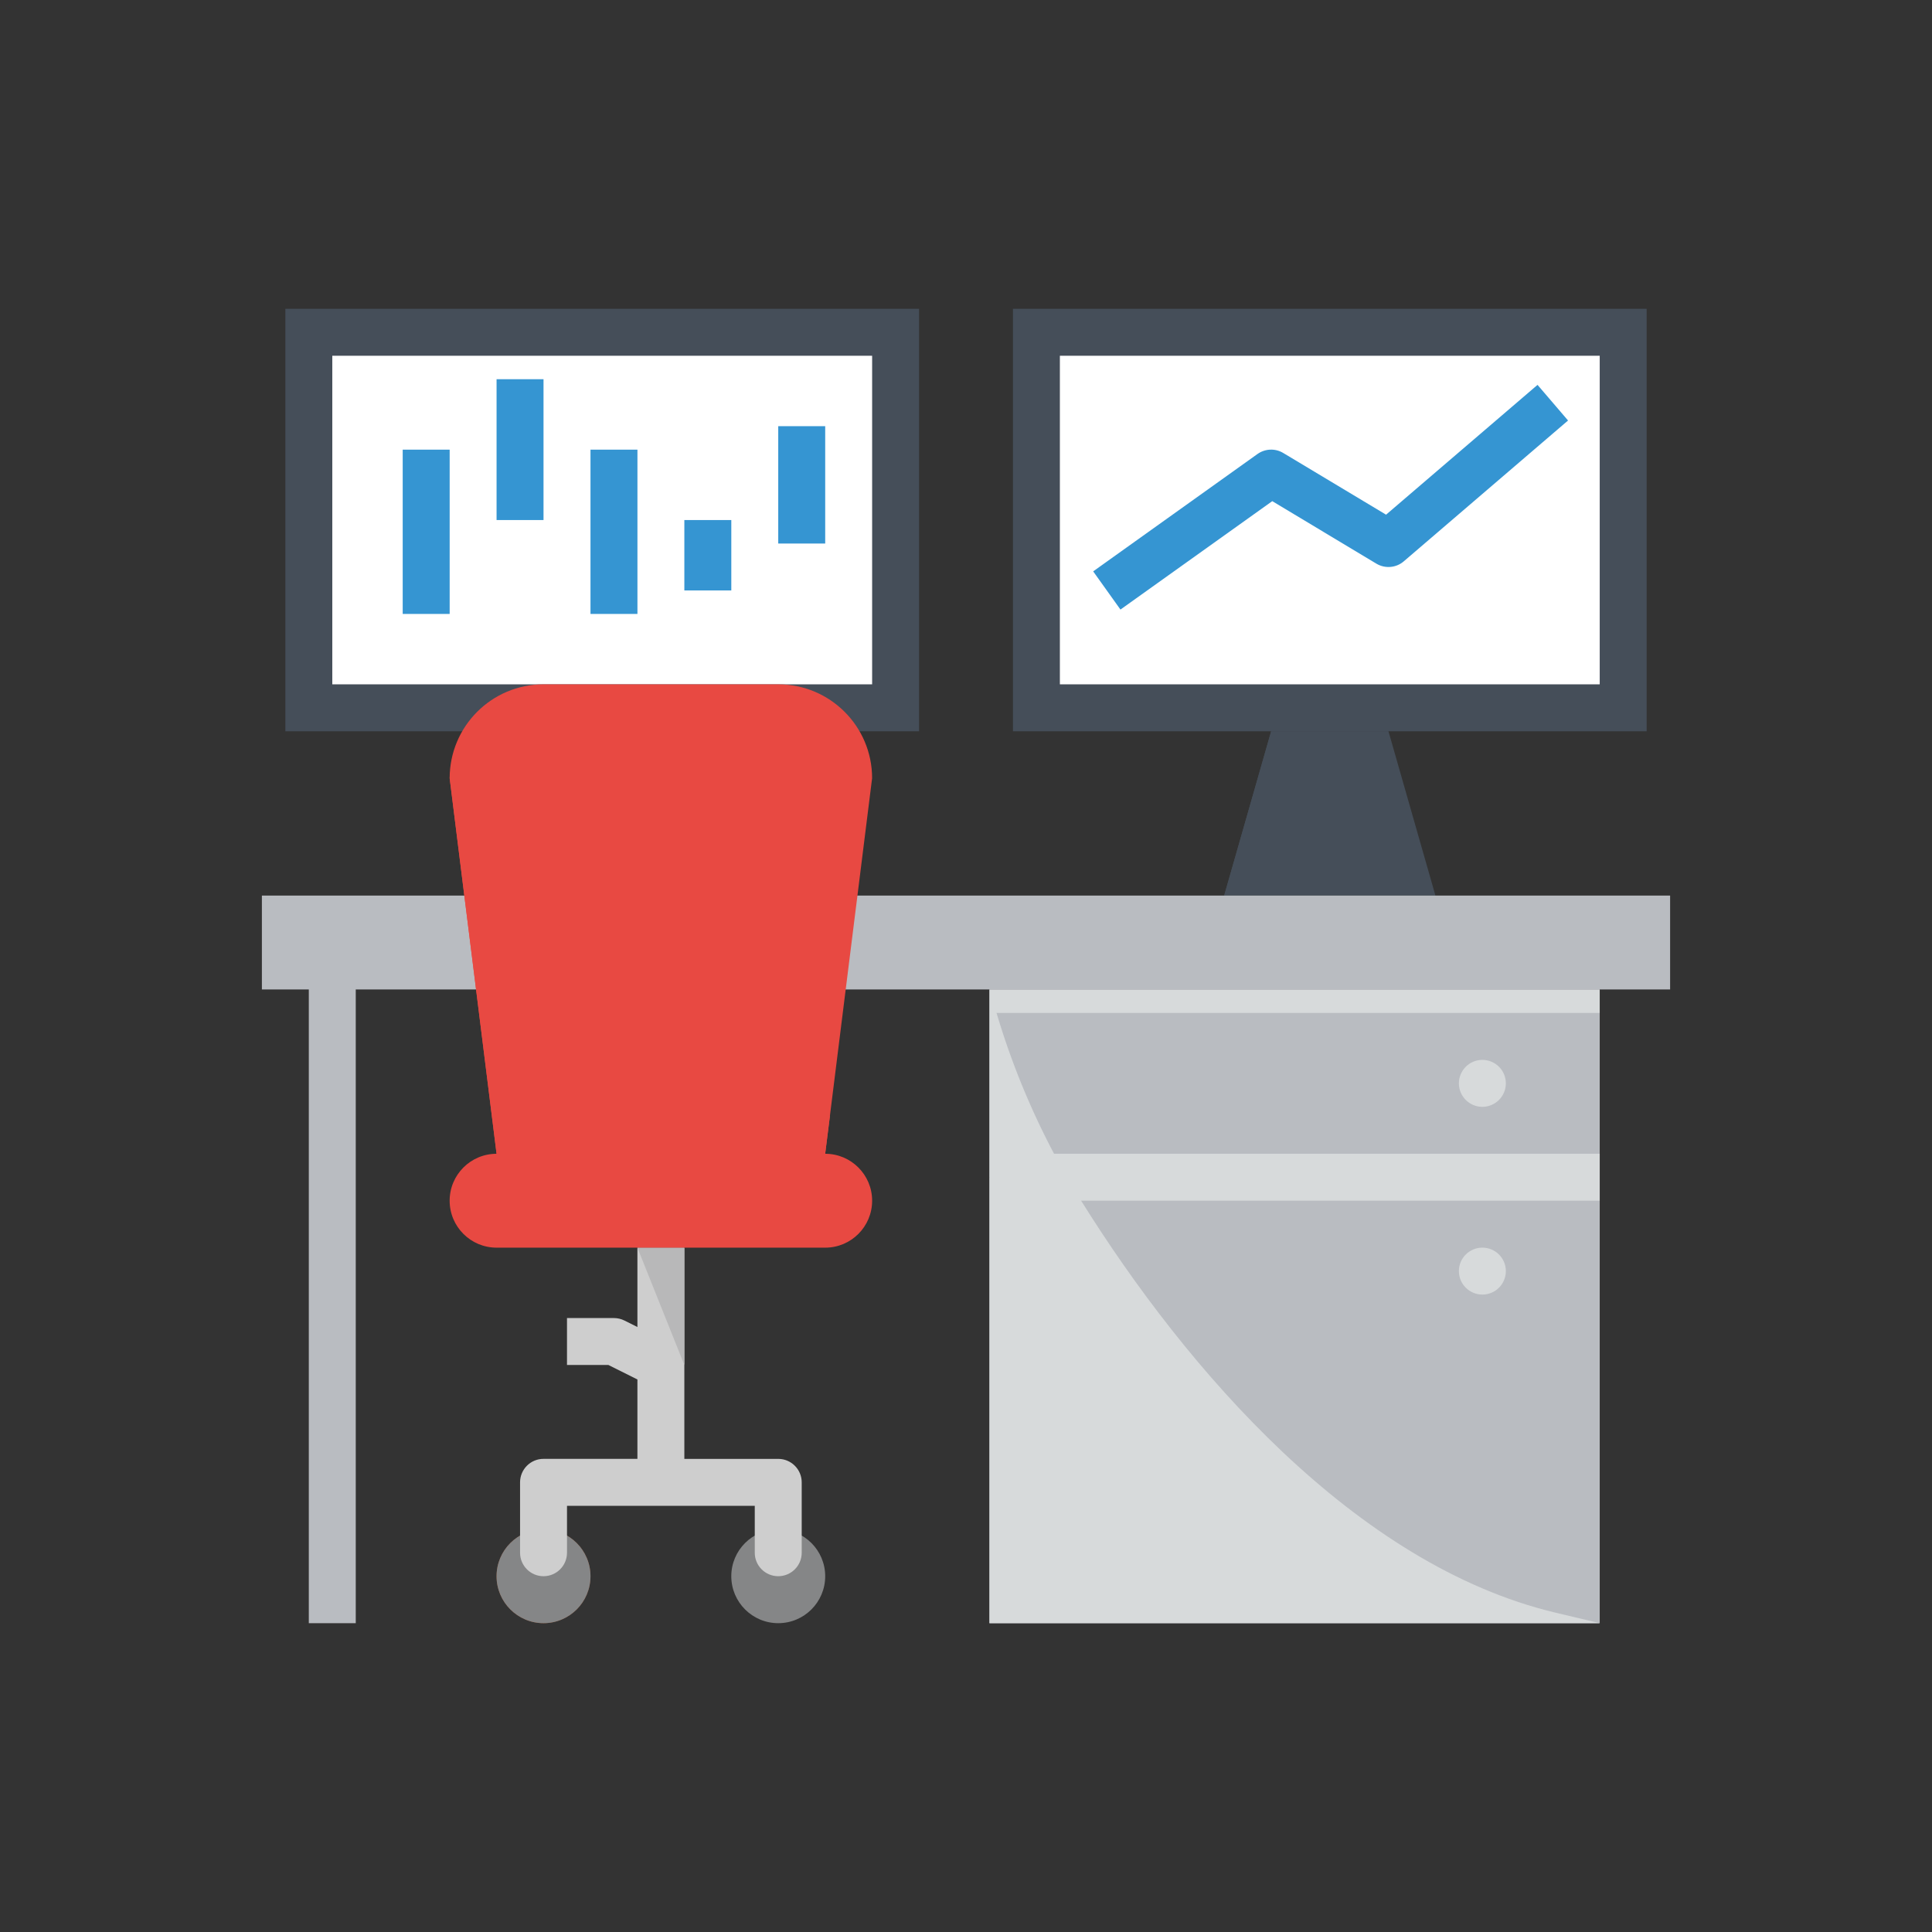 <?xml version="1.0" encoding="utf-8"?>
<!-- Generator: Adobe Illustrator 16.0.3, SVG Export Plug-In . SVG Version: 6.00 Build 0)  -->
<!DOCTYPE svg PUBLIC "-//W3C//DTD SVG 1.1//EN" "http://www.w3.org/Graphics/SVG/1.1/DTD/svg11.dtd">
<svg version="1.1" id="Calque_1" xmlns="http://www.w3.org/2000/svg" xmlns:xlink="http://www.w3.org/1999/xlink" x="0px" y="0px"
	 width="141.73px" height="141.73px" viewBox="0 0 141.73 141.73" enable-background="new 0 0 141.73 141.73" xml:space="preserve">
<rect x="0" y="0" width="141.73" height="141.73" fill="#333333" stroke="none"/>
<g>
	<rect x="20.933" y="22.654" fill="#454E59" width="46.488" height="30.994"/>
	<rect x="24.377" y="26.098" fill="#FFFFFF" width="39.602" height="24.104"/>
	<rect x="74.309" y="22.654" fill="#454E59" width="46.489" height="30.994"/>
	<polygon fill="#454E59" points="89.804,65.699 105.302,65.699 101.858,53.648 93.25,53.648 	"/>
	<polygon fill="#454E59" points="93.249,53.648 89.804,65.699 101.858,53.648 	"/>
	<rect x="77.752" y="26.098" fill="#FFFFFF" width="39.602" height="24.104"/>
	<path fill="#3595D2" d="M82.196,44.717l-2.001-2.802l12.054-8.61c0.558-0.396,1.298-0.429,1.887-0.075l7.545,4.527l11.111-9.523
		l2.239,2.614L102.979,41.18c-0.563,0.483-1.373,0.549-2.007,0.171l-7.64-4.587L82.196,44.717z"/>
	<rect x="29.542" y="32.986" fill="#3595D2" width="3.445" height="12.052"/>
	<rect x="36.428" y="27.819" fill="#3595D2" width="3.444" height="10.331"/>
	<rect x="43.318" y="32.986" fill="#3595D2" width="3.444" height="12.052"/>
	<rect x="50.203" y="38.15" fill="#3595D2" width="3.445" height="5.165"/>
	<rect x="57.091" y="31.264" fill="#3595D2" width="3.445" height="8.609"/>
	<rect x="72.586" y="72.586" fill="#B9BCC1" width="44.768" height="13.776"/>
	<rect x="72.586" y="86.362" fill="#B9BCC1" width="44.768" height="32.714"/>
	<path fill="#D7DADB" d="M108.744,81.197c-0.948,0-1.721-0.773-1.721-1.723c0-0.95,0.772-1.722,1.721-1.722
		c0.952,0,1.725,0.771,1.725,1.722C110.469,80.424,109.696,81.197,108.744,81.197"/>
	<path fill="#D7DADB" d="M108.744,94.969c-0.948,0-1.721-0.77-1.721-1.722c0-0.951,0.772-1.721,1.721-1.721
		c0.952,0,1.725,0.77,1.725,1.721C110.469,94.2,109.696,94.969,108.744,94.969"/>
	<path fill="#D7DADB" d="M117.353,84.639H77.325c-1.729-3.263-3.147-6.717-4.221-10.331h44.249v-1.723H72.586v1.723v10.331v3.442
		v30.994h44.768l-3.248-0.772c-14.665-3.494-27.051-17.807-34.797-30.222h38.045V84.639z"/>
	<polygon fill="#B9BCC1" points="19.212,65.699 19.212,72.586 22.654,72.586 22.654,119.076 26.098,119.076 26.098,72.586 
		122.518,72.586 122.518,65.699 	"/>
	<path fill="#904D2A" d="M39.872,112.188c1.903,0,3.446,1.542,3.446,3.443s-1.542,3.444-3.446,3.444
		c-1.901,0-3.445-1.543-3.445-3.444S37.971,112.188,39.872,112.188"/>
	<path fill="#858687" d="M39.872,112.188c1.903,0,3.446,1.542,3.446,3.443s-1.542,3.444-3.446,3.444
		c-1.901,0-3.445-1.543-3.445-3.444S37.971,112.188,39.872,112.188"/>
	<path fill="#858687" d="M57.091,112.188c1.903,0,3.445,1.542,3.445,3.443s-1.542,3.444-3.445,3.444
		c-1.901,0-3.444-1.543-3.444-3.444S55.189,112.188,57.091,112.188"/>
	<path fill="#CECECE" d="M57.091,107.022h-6.888V91.527H46.76v5.822l-0.953-0.476c-0.237-0.12-0.502-0.182-0.77-0.182h-3.443v3.442
		h3.037l2.129,1.064v5.823h-6.888c-0.95,0-1.721,0.771-1.721,1.723v5.166c0,0.949,0.771,1.72,1.721,1.72
		c0.95,0,1.723-0.771,1.723-1.72v-3.444h13.774v3.444c0,0.949,0.771,1.72,1.721,1.72c0.95,0,1.723-0.771,1.723-1.72v-5.166
		C58.813,107.794,58.041,107.022,57.091,107.022"/>
	<polygon fill="#B8B8B9" points="46.76,91.527 50.203,100.135 50.203,91.527 	"/>
	<path fill="#E84942" d="M57.091,50.202H39.872c-3.803,0-6.885,3.085-6.885,6.888l1.074,8.609l0.862,6.886l1.503,12.054h24.109
		l1.505-12.054l0.861-6.886l1.076-8.609C63.979,53.287,60.894,50.202,57.091,50.202"/>
	<path fill="#E84942" d="M33.031,56.644c-0.009,0.149-0.043,0.293-0.043,0.447l1.074,8.607l0.862,6.888l1.505,12.054h24.105
		l0.349-2.776C49.032,76.873,39.196,67.993,33.031,56.644"/>
	<path fill="#E84942" d="M32.986,88.083c0,1.903,1.541,3.444,3.444,3.444h12.052h12.054c1.903,0,3.443-1.541,3.443-3.444
		c0-1.901-1.54-3.443-3.443-3.443H36.43C34.527,84.639,32.986,86.181,32.986,88.083"/>
</g>
</svg>

